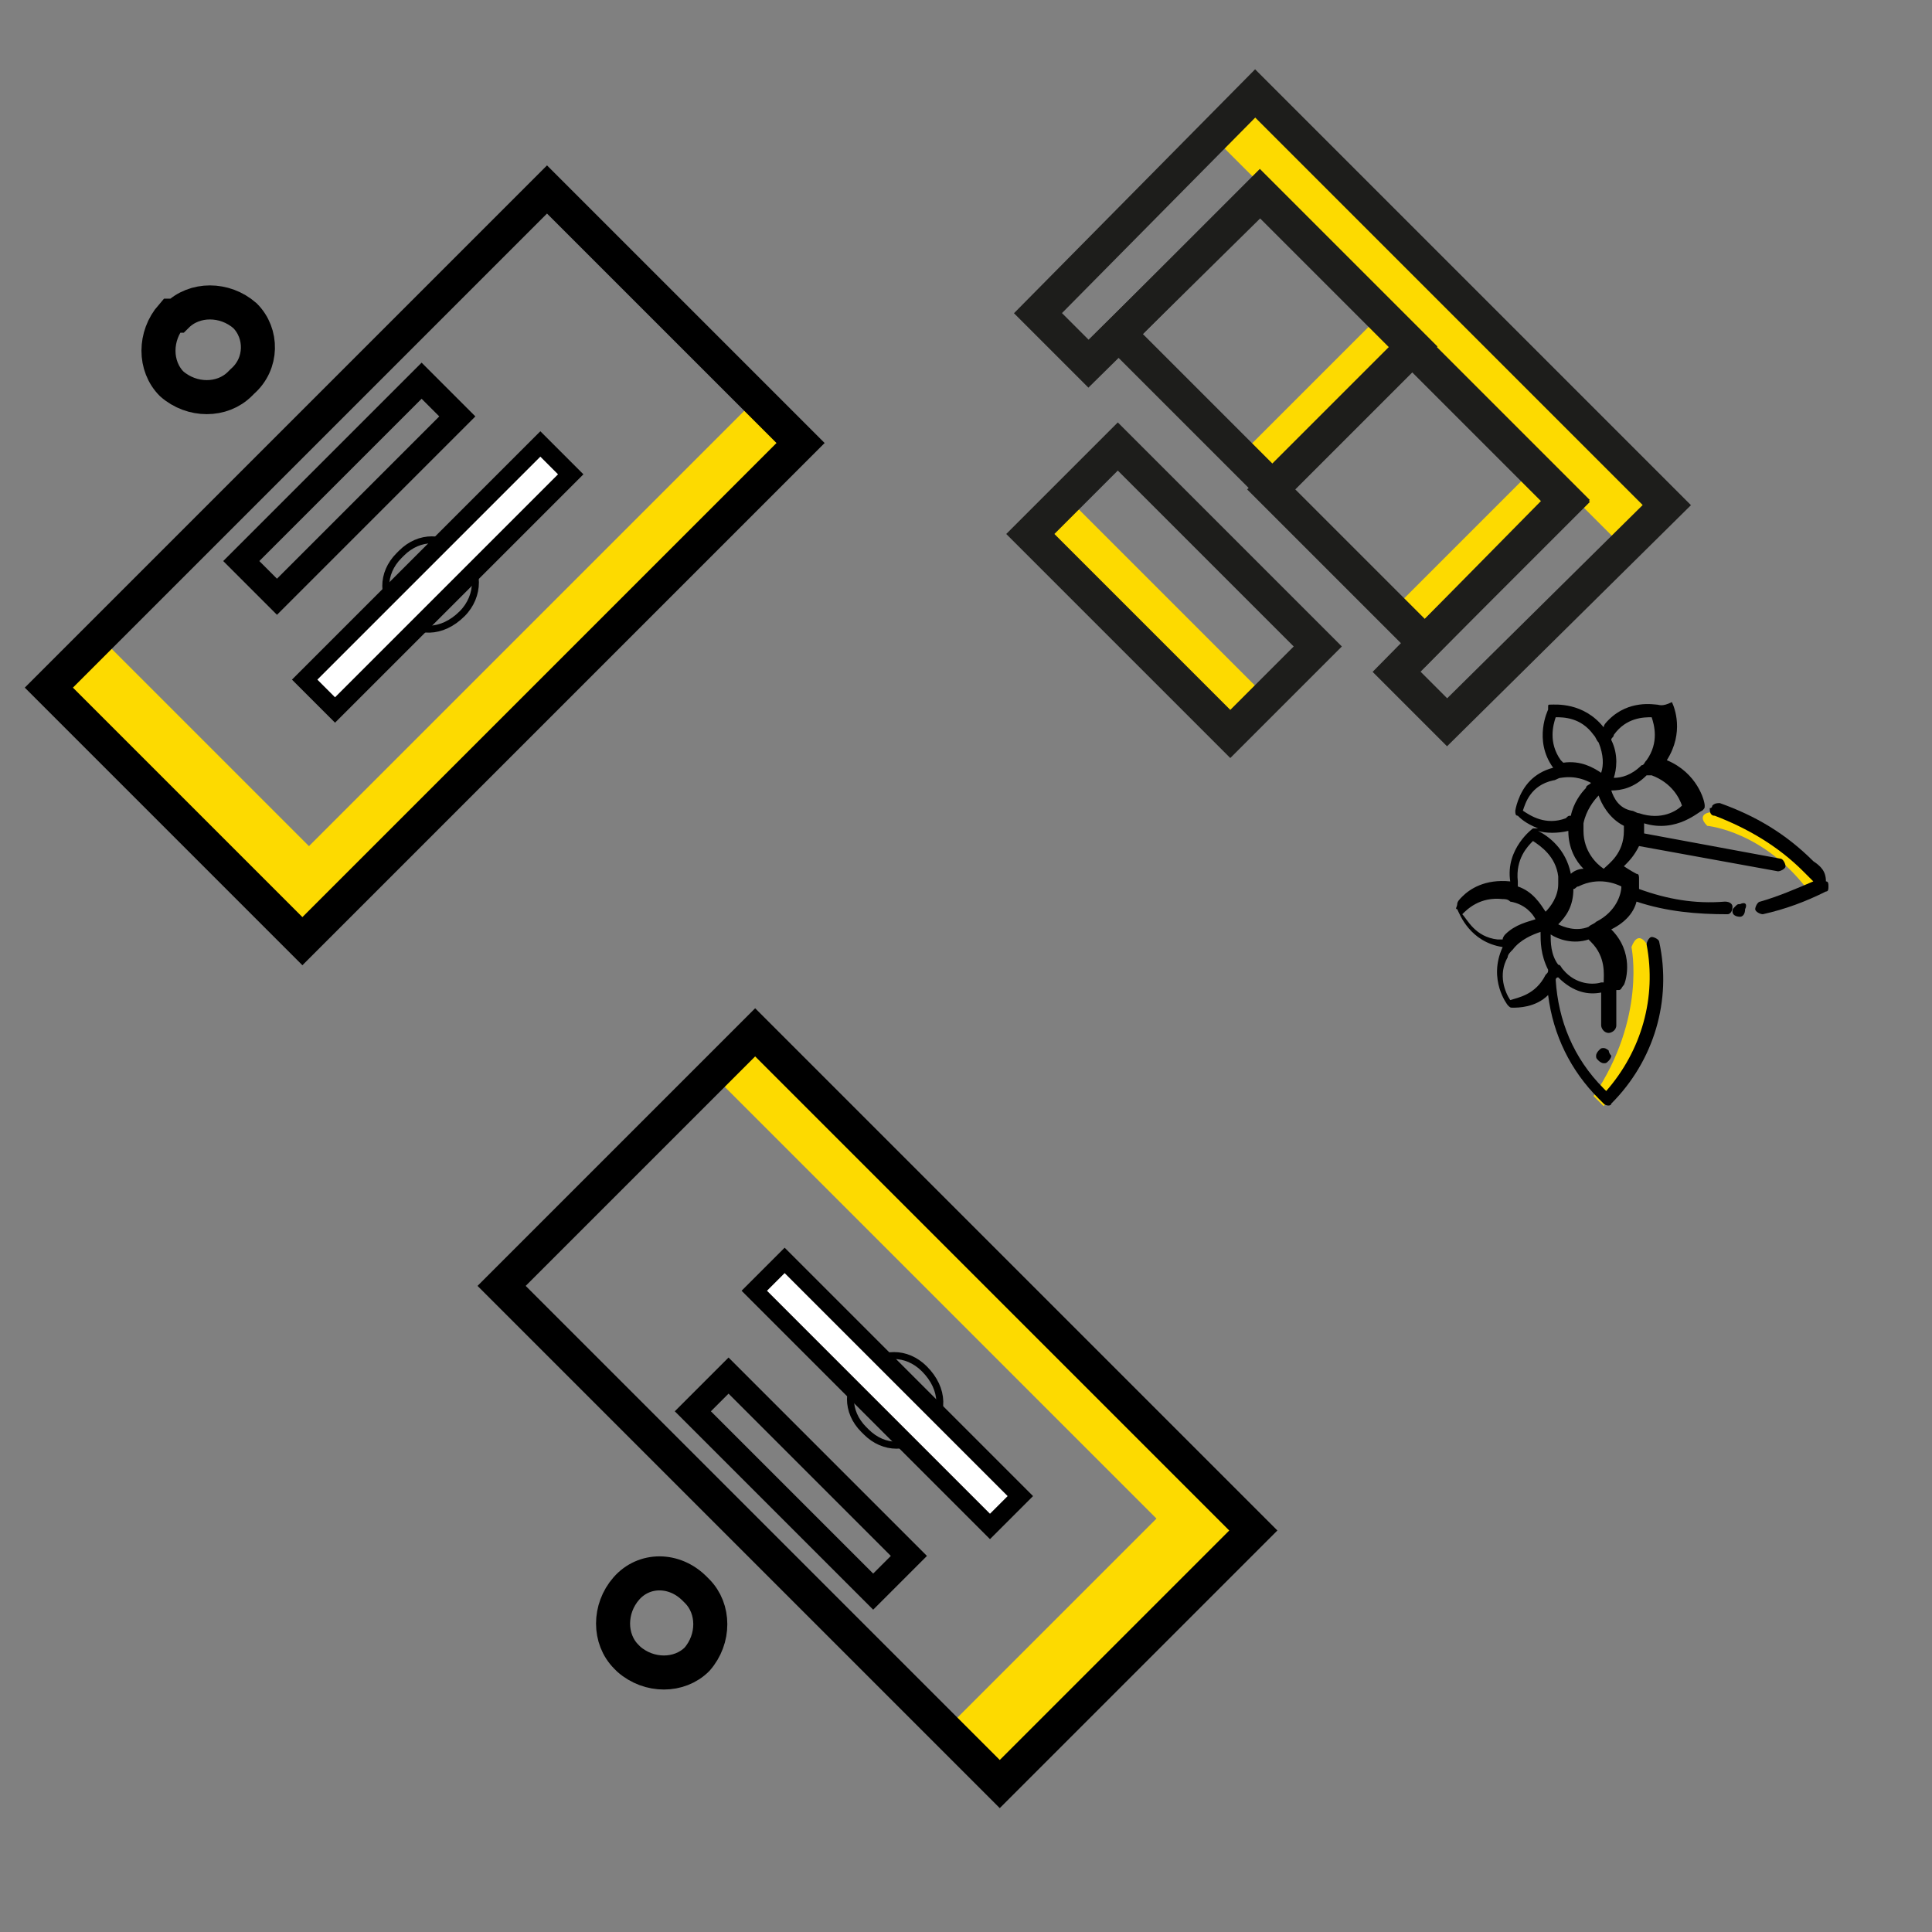 <?xml version="1.0" encoding="utf-8"?>
<!-- Generator: Adobe Illustrator 21.1.0, SVG Export Plug-In . SVG Version: 6.00 Build 0)  -->
<svg version="1.1" id="Ebene_1" xmlns="http://www.w3.org/2000/svg" xmlns:xlink="http://www.w3.org/1999/xlink" x="0px" y="0px"
	 viewBox="0 0 76.5 76.5" style="enable-background:new 0 0 76.5 76.5;" xml:space="preserve">
<rect x="0" y="0" width="76.5" height="76.5" fill="#808080" stroke="none"/>
<style type="text/css">
	.st0{fill:#FDDA00;}
	.st1{fill:none;stroke:#000000;stroke-width:1.348;stroke-miterlimit:10;}
	.st2{fill:none;stroke:#000000;stroke-width:1.011;stroke-miterlimit:10;}
	.st3{fill:none;stroke:#000000;stroke-width:0.276;stroke-miterlimit:10;}
	.st4{fill:#FFFFFF;stroke:#000000;stroke-width:0.711;stroke-miterlimit:10;}
	.st5{fill:none;stroke:#1D1D1B;stroke-width:1.348;stroke-miterlimit:10;}
</style>
<g>
	<rect x="36.4" y="63" transform="matrix(0.707 -0.707 0.707 0.707 -32.857 49.697)" class="st0" width="14.2" height="2.9"/>
	
		<rect x="37.7" y="37.6" transform="matrix(0.707 -0.707 0.707 0.707 -25.047 42.599)" class="st0" width="2.5" height="27.9"/>
	
		<rect x="27.6" y="41.8" transform="matrix(0.707 -0.707 0.707 0.707 -29.204 40.877)" class="st1" width="14.2" height="27.9"/>
	<rect x="30.7" y="53.7" transform="matrix(0.707 -0.707 0.707 0.707 -32.237 39.621)" class="st2" width="2" height="10.1"/>
	<path class="st1" d="M27.5,62.9l0.1,0.1c0.7,0.7,0.7,1.9,0,2.7c-0.7,0.7-1.9,0.7-2.7,0l-0.1-0.1c-0.7-0.7-0.7-1.9,0-2.7
		C25.5,62.1,26.7,62.1,27.5,62.9z"/>
	<path class="st3" d="M36.6,54.2L36.6,54.2c0.8,0.8,0.8,1.8,0.1,2.5c-0.7,0.7-1.7,0.7-2.4,0l-0.1-0.1c-0.7-0.7-0.7-1.7,0-2.4
		C34.9,53.5,35.9,53.5,36.6,54.2z"/>
	
		<rect x="34.3" y="48.6" transform="matrix(0.707 -0.707 0.707 0.707 -28.743 40.999)" class="st4" width="1.7" height="13.2"/>
</g>
<g>
	
		<rect x="6.5" y="24.1" transform="matrix(0.707 -0.707 0.707 0.707 -19.753 14.808)" class="st0" width="2.9" height="14.2"/>
	<rect x="7" y="25.3" transform="matrix(0.707 -0.707 0.707 0.707 -12.655 22.618)" class="st0" width="27.9" height="2.5"/>
	
		<rect x="2.9" y="15.3" transform="matrix(0.707 -0.707 0.707 0.707 -10.933 18.461)" class="st1" width="27.9" height="14.2"/>
	<rect x="8.8" y="18.4" transform="matrix(0.707 -0.707 0.707 0.707 -9.677 15.428)" class="st2" width="10.1" height="2"/>
	<path class="st1" d="M9.6,15.1l-0.1,0.1c-0.7,0.7-1.9,0.7-2.7,0c-0.7-0.7-0.7-1.9,0-2.7L7,12.5c0.7-0.7,1.9-0.7,2.7,0
		C10.4,13.2,10.4,14.4,9.6,15.1z"/>
	<path class="st3" d="M18.3,24.3L18.3,24.3c-0.8,0.8-1.8,0.8-2.5,0.1c-0.7-0.7-0.7-1.7,0-2.4l0.1-0.1c0.7-0.7,1.7-0.7,2.4,0
		C19,22.5,19,23.6,18.3,24.3z"/>
	<rect x="10.7" y="22" transform="matrix(0.707 -0.707 0.707 0.707 -11.055 18.922)" class="st4" width="13.2" height="1.7"/>
</g>
<g>
	<rect x="55.9" y="1.4" transform="matrix(0.707 -0.707 0.707 0.707 7.57 44.002)" class="st0" width="1.9" height="22.8"/>
	<rect x="54.4" y="21.2" transform="matrix(0.707 -0.707 0.707 0.707 1.639 47.676)" class="st0" width="7.9" height="1.3"/>
	<rect x="44.7" y="18.7" transform="matrix(0.707 -0.707 0.707 0.707 -3.748 39.314)" class="st0" width="1.7" height="11"/>
	<rect x="48.3" y="15.1" transform="matrix(0.707 -0.707 0.707 0.707 4.191 41.591)" class="st0" width="7.9" height="1.3"/>
	<polygon class="st5" points="41.1,12.4 43.1,14.4 49.9,7.7 62,19.8 55.3,26.6 57.3,28.6 66,20 49.7,3.7 	"/>
	<rect x="46.2" y="9.2" transform="matrix(0.707 -0.707 0.707 0.707 5.132 39.385)" class="st5" width="7.9" height="8.6"/>
	<rect x="44" y="17.8" transform="matrix(0.707 -0.707 0.707 0.707 -2.896 39.667)" class="st5" width="4.9" height="11.2"/>
	<rect x="52.2" y="15.3" transform="matrix(0.707 -0.707 0.707 0.707 2.613 45.467)" class="st5" width="7.9" height="8.6"/>
</g>
<g>
	<path class="st0" d="M64.6,37.5c0,0,0.6,2.8-1.5,5.9l0.4,0.4l0.8-1l0.7-1.3l0.3-1.4l0.2-1.8l-0.2-0.7
		C65.3,37.5,64.9,36.7,64.6,37.5z"/>
	<path class="st0" d="M67.6,32.7c0,0,2.3,0.2,4.1,2.7l0.4-0.2l-0.5-0.9l-0.8-0.9l-1-0.6l-1.3-0.6l-0.6,0
		C67.8,32.1,67.1,32.2,67.6,32.7z"/>
	<g>
		<g>
			<g>
				<path d="M65.6,27.9C65.6,27.9,65.6,27.9,65.6,27.9c-0.1,0-1.1-0.2-1.9,0.6c-0.1,0.1-0.2,0.2-0.2,0.3c-0.8-1-1.9-0.9-2.1-0.9l0,0
					c-0.1,0-0.1,0-0.1,0.1c0,0,0,0,0,0.1c0,0-0.6,1.2,0.2,2.3c-0.4,0.1-0.7,0.3-0.9,0.5c-0.5,0.5-0.6,1.2-0.6,1.2
					c0,0.1,0,0.2,0.1,0.2l0,0c0.1,0.1,0.3,0.3,0.8,0.5c-0.1,0-0.1,0-0.2,0c0,0-1.1,0.8-0.9,2.1c-1-0.1-1.6,0.3-1.9,0.6
					c-0.1,0.1-0.2,0.2-0.2,0.3c0,0.1-0.1,0.2,0,0.2l0,0c0.1,0.2,0.5,1.3,1.8,1.5c-0.6,1.3,0.2,2.3,0.2,2.3c0.1,0.1,0.1,0.1,0.2,0.1
					l0,0c0.2,0,0.9,0,1.4-0.5c0.2,1.6,0.9,3,2,4.1c0.1,0.1,0.2,0.2,0.2,0.2c0.1,0.1,0.3,0.1,0.3,0c0,0,0,0,0,0
					c1.7-1.7,2.4-4.1,1.9-6.4c0-0.1-0.2-0.2-0.3-0.2c-0.1,0-0.2,0.2-0.2,0.3c0.4,2.1-0.2,4.2-1.6,5.8c0,0,0,0-0.1-0.1
					c-1.2-1.2-1.8-2.7-1.9-4.3c0,0,0-0.1,0.1-0.1c0.6,0.6,1.2,0.7,1.7,0.6l0,1.3c0,0.1,0.1,0.3,0.3,0.3c0.1,0,0.3-0.1,0.3-0.3v-1.4
					c0,0,0.1,0,0.1,0c0.1,0,0.1-0.1,0.2-0.2l0,0c0.1-0.2,0.4-1.3-0.5-2.2c0.6-0.3,0.9-0.7,1-1.1c1.2,0.4,2.4,0.5,3.6,0.5
					c0.1,0,0.2-0.1,0.2-0.3c0-0.1-0.1-0.2-0.3-0.2c-1.2,0.1-2.3-0.1-3.4-0.5c0-0.2,0-0.3,0-0.4v0c0-0.1,0-0.2-0.1-0.2c0,0,0,0,0,0
					c0,0-0.2-0.1-0.5-0.3c0.2-0.2,0.4-0.4,0.6-0.8l5.5,1c0.1,0,0.3-0.1,0.3-0.2c0-0.1-0.1-0.3-0.2-0.3l-5.4-1c0-0.1,0-0.3,0-0.4
					c1.3,0.4,2.2-0.5,2.3-0.5c0.1-0.1,0.1-0.1,0.1-0.2l0,0c0-0.2-0.3-1.3-1.5-1.8c0.7-1.1,0.3-2.1,0.2-2.3l0,0
					C65.8,28,65.7,27.9,65.6,27.9z M63.8,31.3c0.4,0,0.9-0.1,1.4-0.6c0.1,0,0.1,0,0.2,0c0.8,0.3,1.1,0.9,1.2,1.2
					c-0.2,0.2-0.8,0.6-1.7,0.3c-0.1,0-0.2-0.1-0.3-0.1c0,0,0,0,0,0c0,0,0,0,0,0C64.1,32,63.9,31.6,63.8,31.3z M62.7,32.9
					c0-0.1,0-0.2,0-0.3c0,0,0,0,0,0c0,0,0,0,0,0c0.1-0.5,0.4-0.9,0.6-1.1c0.1,0.3,0.4,0.9,1,1.2c0,0.1,0,0.1,0,0.2
					c0,0.9-0.6,1.3-0.8,1.5C63.2,34.2,62.7,33.7,62.7,32.9z M62.9,36.7c-0.5,0.2-1,0-1.2-0.1c0.3-0.3,0.6-0.7,0.6-1.4
					c0.1,0,0.1-0.1,0.2-0.1c0.8-0.4,1.5-0.1,1.7,0c0,0.3-0.2,1-1,1.4C63.1,36.6,63,36.6,62.9,36.7C62.9,36.7,62.9,36.7,62.9,36.7
					C62.9,36.7,62.9,36.7,62.9,36.7z M59.7,37.9c0-0.1,0.1-0.2,0.2-0.3c0,0,0,0,0,0c0,0,0,0,0,0c0.3-0.4,0.8-0.6,1.1-0.7
					c0,0.4,0,0.9,0.3,1.5c0,0.1,0,0.1-0.1,0.2c-0.4,0.8-1.1,0.9-1.4,1C59.6,39.3,59.3,38.6,59.7,37.9z M60.8,36.4
					c-0.3,0.1-0.8,0.2-1.2,0.6c0,0-0.1,0.1-0.1,0.2c-0.1,0-0.1,0-0.2,0c-0.9-0.1-1.2-0.8-1.4-1c0.2-0.2,0.7-0.7,1.6-0.6
					c0.1,0,0.2,0,0.3,0.1c0,0,0,0,0,0c0,0,0,0,0,0C60.4,35.8,60.7,36.2,60.8,36.4z M62.9,37.2c0,0,0.1,0.1,0.1,0.1
					c0.6,0.6,0.5,1.3,0.5,1.6c0,0,0,0-0.1,0c0,0,0,0,0,0c-0.3,0.1-1,0.1-1.5-0.5c-0.1-0.1-0.1-0.2-0.2-0.2c0,0,0,0,0,0c0,0,0,0,0,0
					c-0.3-0.4-0.3-0.9-0.3-1.2C61.7,37.2,62.3,37.4,62.9,37.2z M61.7,34.7c0,0.1,0,0.2,0,0.3c0,0,0,0,0,0c0,0.5-0.3,0.9-0.5,1.1
					c-0.2-0.3-0.5-0.8-1.1-1c0-0.1,0-0.1,0-0.2c-0.1-0.9,0.4-1.4,0.6-1.6C61,33.5,61.6,33.9,61.7,34.7z M60.9,32.9
					c0.3,0.1,0.8,0.1,1.2,0c0,0.7,0.3,1.2,0.6,1.5c-0.2,0-0.4,0.1-0.5,0.2C62,33.6,61.3,33.1,60.9,32.9z M63,31
					c-0.1,0.1-0.2,0.1-0.2,0.2c-0.2,0.2-0.5,0.6-0.6,1.1c-0.1,0-0.1,0-0.2,0.1c-0.8,0.3-1.4-0.1-1.7-0.3c0.1-0.3,0.3-1,1.2-1.2
					c0.1,0,0.2-0.1,0.3-0.1c0,0,0,0,0,0c0,0,0,0,0,0C62.4,30.7,62.8,30.9,63,31z M63.1,29.1c0.1,0.1,0.1,0.2,0.2,0.3c0,0,0,0,0,0
					c0.2,0.5,0.2,0.9,0.1,1.2c-0.3-0.2-0.8-0.5-1.5-0.4c0,0-0.1-0.1-0.1-0.1c-0.5-0.7-0.3-1.4-0.2-1.7
					C61.9,28.4,62.6,28.4,63.1,29.1z M65.4,28.4c0.1,0.3,0.3,1-0.2,1.7c-0.1,0.1-0.1,0.2-0.2,0.2c0,0,0,0,0,0c0,0,0,0,0,0
					c-0.4,0.4-0.8,0.5-1.1,0.5c0.1-0.3,0.2-0.9-0.1-1.5c0-0.1,0.1-0.1,0.1-0.2C64.4,28.4,65.1,28.4,65.4,28.4z"/>
			</g>
		</g>
		<g>
			<g>
				<path d="M68.9,35.8L68.9,35.8c-0.1,0-0.1,0-0.2,0.1c-0.1,0.1-0.1,0.1-0.1,0.2c0,0.1,0.1,0.2,0.3,0.2l0,0c0.1,0,0.2-0.1,0.2-0.3
					C69.2,35.8,69.1,35.7,68.9,35.8z"/>
			</g>
		</g>
		<g>
			<g>
				<path d="M71.8,34.1c-1.1-1.1-2.3-1.8-3.7-2.3c-0.1,0-0.2,0-0.3,0.1c0,0,0,0.1-0.1,0.1c0,0.1,0,0.3,0.2,0.3
					c1.3,0.5,2.5,1.2,3.5,2.2c0.1,0.1,0.3,0.3,0.4,0.4c-0.7,0.3-1.4,0.6-2.1,0.8c-0.1,0-0.2,0.2-0.2,0.3c0,0.1,0.2,0.2,0.3,0.2
					c0.9-0.2,1.7-0.5,2.5-0.9c0.1,0,0.1-0.1,0.1-0.2c0-0.1,0-0.2-0.1-0.2C72.3,34.5,72.1,34.3,71.8,34.1z"/>
			</g>
		</g>
		<g>
			<g>
				<path d="M63.7,41.6c0,0-0.1-0.1-0.2-0.1c-0.1,0-0.1,0-0.2,0.1c0,0-0.1,0.1-0.1,0.2c0,0.1,0,0.1,0.1,0.2c0,0,0.1,0.1,0.2,0.1
					s0.1,0,0.2-0.1c0,0,0.1-0.1,0.1-0.2C63.7,41.7,63.7,41.6,63.7,41.6z"/>
			</g>
		</g>
	</g>
</g>
</svg>
